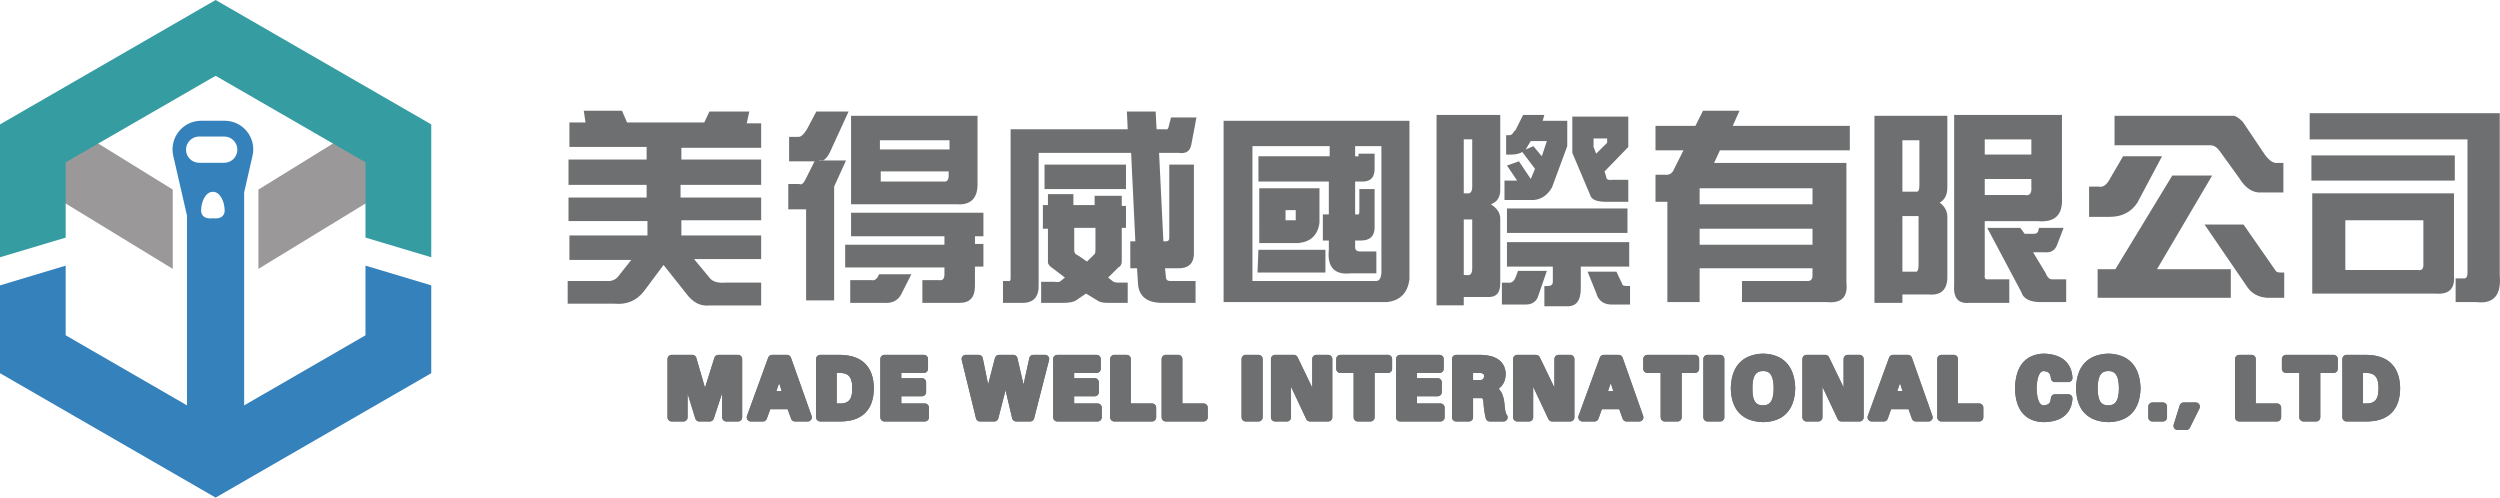 <?xml version="1.0" encoding="utf-8"?>
<!-- Generator: Adobe Illustrator 16.0.0, SVG Export Plug-In . SVG Version: 6.00 Build 0)  -->
<!DOCTYPE svg PUBLIC "-//W3C//DTD SVG 1.1//EN" "http://www.w3.org/Graphics/SVG/1.1/DTD/svg11.dtd">
<svg version="1.1" id="圖層_1" xmlns="http://www.w3.org/2000/svg" xmlns:xlink="http://www.w3.org/1999/xlink" x="0px" y="0px"
	 width="301.449px" height="60px" viewBox="0 0 301.449 60" enable-background="new 0 0 301.449 60" xml:space="preserve">
<g>
	<g>
		<path fill="#6E6F70" d="M68.66,14.77h1.94l-0.21-1.42H75l0.61,1.42h9.31l0.62-1.32h4.81l-0.31,1.42h1.74v2.95h-9.62v1.42h9.62
			v3.05h-9.72v1.53h9.72v2.74h-9.62v1.83h9.62v2.85h-8.09l1.85,2.23c0.34,0.48,0.99,0.68,1.94,0.61h4.3v2.75h-6.24
			c-1.1,0.13-2.05-0.38-2.87-1.53l-2.66-3.35l-2.35,3.15c-0.89,1.15-2.08,1.66-3.58,1.52h-5.63v-2.74h4.6
			c0.68,0.07,1.2-0.14,1.54-0.61l1.53-1.93h-7.46v-2.95h9.41v-1.73h-9.52v-2.84h9.42v-1.53h-9.42v-3.05h9.42v-1.52h-9.31V14.77z"/>
		<path fill-rule="evenodd" clip-rule="evenodd" fill="#6E6F70" d="M106.2,21.89h7.58c0.4,0.06,0.61-0.17,0.61-0.72v-0.5h-8.19
			V21.89z M114.49,16.91h-8.39v1.11h8.39V16.91z M102.62,24.63V13.96h15.25v8.03c0.07,1.9-0.79,2.78-2.56,2.64H102.62z
			 M102.52,36.52v-2.74h2.56c0.27,0.07,0.51-0.04,0.72-0.31l0.2-0.4h3.89l-1.23,2.43c-0.41,0.75-1.09,1.09-2.05,1.02H102.52z
			 M102.62,28.49v-2.84h15.96v2.84h-1.02v0.92h1.02v2.74h-1.02v2.34c0,1.35-0.61,2.03-1.84,2.03h-4.5v-2.74h2.04
			c0.41,0.07,0.62-0.17,0.62-0.71v-0.82h-11.97v-2.74h11.97v-1.02H102.62z M95.15,16.5h1.03c0.34,0.07,0.71-0.24,1.12-0.91
			l1.13-2.14h3.89l-2.05,4.47c-0.48,1.16-0.99,1.63-1.53,1.43h3.27l-1.43,3.15v13.72H97.2V25.24h-2.15v-3.05h1.33
			c0.27,0.14,0.55-0.1,0.82-0.71l1.02-2.03h-3.07V16.5z"/>
		<path fill-rule="evenodd" clip-rule="evenodd" fill="#6E6F70" d="M130.04,30.83l1.03,0.71l0.92-0.91c0.07-0.07,0.1-0.24,0.1-0.51
			v-2.64h-2.56v2.74C129.53,30.49,129.7,30.7,130.04,30.83z M125.95,19.85h9.82v2.95h-9.82V19.85z M125.54,33.98h1.64
			c0.34,0.07,0.58,0.03,0.72-0.1l0.51-0.41l-1.74-1.32c-0.21-0.2-0.31-0.37-0.31-0.51v-4.06h-0.61v-2.85h0.61v-1.32h3.07v1.32h2.56
			v-1.12h3.27v1.22h0.51v2.65h-0.51v4.06c0,0.34-0.14,0.58-0.41,0.71l-1.23,1.22l0.52,0.41c0.13,0.13,0.37,0.2,0.71,0.2h1.13v2.44
			h-2.46c-0.54,0-0.95-0.1-1.22-0.3l-1.34-0.82l-1.22,0.82c-0.28,0.2-0.82,0.3-1.64,0.3h-2.56V33.98z M136.29,29.1h0.61l-0.51-10.67
			h-11.15v15.86c0.06,1.48-0.59,2.23-1.95,2.23h-2.35v-2.64h0.61c0.21,0.07,0.31-0.03,0.31-0.31V15.59h14.12l-0.1-2.14h3.47
			l0.11,2.14h1.02c0.21,0.06,0.34,0,0.41-0.21l0.31-1.22h3.07l-0.62,3.26c-0.14,0.81-0.65,1.15-1.53,1.01h-2.36l0.52,10.67h0.3
			c0.28,0,0.41-0.13,0.41-0.4v-8.85h2.97v10.88c-0.07,1.08-0.68,1.62-1.84,1.62h-1.64l0.1,1.02c0,0.34,0.17,0.51,0.51,0.51h3.07
			v2.64h-3.99c-1.91,0-2.9-0.81-2.96-2.44l-0.11-1.73h-0.81V29.1z"/>
		<path fill-rule="evenodd" clip-rule="evenodd" fill="#6E6F70" d="M155.01,26.56h1.23v-1.22h-1.23V26.56z M156.54,29.31h-4.7V22.7
			h7.26v4.17C158.9,28.36,158.04,29.17,156.54,29.31z M151.63,32.86l0.11-2.74h8.08v2.74H151.63z M160.33,17.62h-9.31v16.26h14.94
			c0.34,0,0.54-0.31,0.61-0.92V17.62h-3.17v1.22h0.2c0.14,0.07,0.21,0.03,0.21-0.1v-0.21h1.94v1.83c0,1.02-0.48,1.53-1.43,1.53
			h-0.92v3.96h0.2c0.21,0.07,0.31-0.03,0.31-0.3V22.8h1.84v4.78c-0.07,0.95-0.61,1.42-1.64,1.42h-0.71v0.81
			c0,0.34,0.2,0.51,0.61,0.51h1.95v2.64h-3.07c-1.98,0.21-2.87-0.74-2.66-2.84V29h-0.72v-3.15h0.72v-3.96h-8.49v-3.05h8.59V17.62z
			 M147.54,36.42V14.57h22.41v19.11c-0.21,1.62-1.09,2.54-2.66,2.74H147.54z"/>
		<path fill-rule="evenodd" clip-rule="evenodd" fill="#6E6F70" d="M192.15,16.7v1.02l0.31,0.81l1.33-1.32V16.7H192.15z
			 M194.61,36.72c-1.17,0.07-1.88-0.4-2.15-1.42l-1.03-2.54h3.48l0.72,1.53c0,0.13,0.2,0.2,0.61,0.2h0.31v2.23H194.61z
			 M194.09,24.33c-1.43,0.06-2.21-0.21-2.35-0.82l-2.15-5.08v-4.37h6.75v3.66l-2.86,2.95l0.21,0.71c0,0.27,0.27,0.37,0.81,0.3h1.84
			v2.65H194.09z M186.52,17.01h-1.94l-0.62,1.02l0.93-0.41l1.02,1.22L186.52,17.01z M187.24,32.15h-5.53V29.2h14.74v2.95h-5.84v2.64
			c0,1.49-0.57,2.2-1.73,2.14h-2.66v-2.44h0.41c0.4,0,0.61-0.17,0.61-0.51V32.15z M181.71,25.14h14.53v2.95h-14.53V25.14z
			 M181.61,16.3h0.41c0.21,0,0.37-0.14,0.51-0.41l0.21-0.2l0.92-1.83h2.56l-0.21,0.71h2.97v3.05l-1.84,4.98
			c-0.55,0.95-1.3,1.46-2.25,1.52h-3.48v-2.34h1.53l-1.23-1.82l1.44-0.51l1.43,2.13l0.51-1.22l-1.53-2.03
			c-0.35,0.2-0.79,0.31-1.33,0.31h-0.62V16.3z M185.4,35.91c-0.28,0.54-0.75,0.81-1.44,0.81h-2.86v-2.64h0.72
			c0.41,0.07,0.71-0.13,0.92-0.61l0.3-0.81h3.48L185.4,35.91z M176.9,33.17c0.41,0.07,0.62-0.21,0.62-0.82v-5.89h-1.02v6.71H176.9z
			 M176.5,23.31h0.4c0.41,0.07,0.62-0.2,0.62-0.81v-5.7h-1.02V23.31z M173.22,13.86h7.68v9.04c0,0.88-0.38,1.46-1.13,1.73
			c0.75,0.48,1.13,1.05,1.13,1.73v7.82c0,1.16-0.52,1.7-1.54,1.63h-2.86v1.01h-3.28V13.86z"/>
		<path fill-rule="evenodd" clip-rule="evenodd" fill="#6E6F70" d="M218.55,27.58h-13.61v1.93h13.61V27.58z M204.94,24.63h13.61
			V22.7h-13.61V24.63z M199.62,15.18h4.81l0.92-1.83h4.4l-0.82,1.83h14.12v2.95h-15.66l-0.71,1.52h15.96v14.43
			c0.2,1.76-0.61,2.54-2.46,2.34h-10.13v-2.54h7.68c0.54,0.07,0.82-0.14,0.82-0.61v-0.92h-13.61v4.07h-3.89V24.33h-1.43v-3.26h1.12
			c0.55,0.07,0.92-0.17,1.13-0.71l1.12-2.23h-3.37V15.18z"/>
		<path fill-rule="evenodd" clip-rule="evenodd" fill="#6E6F70" d="M239.62,27.48h3.99l0.52,0.71h1.12c0.27,0,0.44-0.1,0.51-0.31
			l0.1-0.4h2.97l-0.82,2.13c-0.27,0.61-0.75,0.88-1.43,0.81h-1.43l1.53,2.54c0.21,0.55,0.51,0.78,0.93,0.72h1.53v2.74h-2.76
			c-1.51,0.07-2.39-0.34-2.66-1.22L239.62,27.48z M244.13,23.51c0.61,0.14,0.88-0.2,0.81-1.01v-0.92h-5.62v1.93H244.13z
			 M244.94,16.81h-5.62v1.82h5.62V16.81z M235.63,13.86h13v9.96c0.13,2.1-0.86,3.05-2.97,2.84h-6.34v6.41
			c-0.07,0.47,0.06,0.67,0.41,0.61h2.55v2.84h-4.81c-1.36,0.13-1.97-0.61-1.84-2.23V13.86z M230.93,32.76
			c0.27,0.07,0.41-0.2,0.41-0.81v-5.9h-1.95v6.71H230.93z M231.03,23.11c0.27,0.06,0.41-0.17,0.41-0.72v-5.48h-2.05v6.2H231.03z
			 M226.02,36.52V13.96h8.79v8.64c0,0.88-0.3,1.49-0.92,1.83c0.62,0.47,0.92,1.05,0.92,1.73v7.01c0.07,1.69-0.68,2.47-2.25,2.34
			h-3.17v1.01H226.02z"/>
		<path fill-rule="evenodd" clip-rule="evenodd" fill="#6E6F70" d="M273.39,35.91c-1.03-0.07-1.81-0.47-2.36-1.22l-5.21-7.62h4.7
			l3.89,5.59c0.07,0.14,0.27,0.2,0.62,0.2h0.4v3.05H273.39z M254.97,17.52v-3.56h14.33c0.27,0,0.64,0.24,1.12,0.71l2.46,3.66
			c0.61,0.95,1.19,1.39,1.74,1.32h0.71v3.56h-2.66c-1.02,0.07-1.91-0.51-2.66-1.73l-2.35-3.25c-0.34-0.48-0.72-0.71-1.13-0.71
			H254.97z M255.07,32.46l6.86-11.29h4.81l-6.65,11.29h8.9v3.45h-16.06v-3.45H255.07z M251.9,22.5h1.13
			c0.54,0.13,1.02-0.21,1.43-1.02l1.54-2.64h4.7l-2.97,5.59c-0.75,1.15-1.87,1.72-3.37,1.72h-2.46V22.5z"/>
		<path fill-rule="evenodd" clip-rule="evenodd" fill="#6E6F70" d="M292.21,26.56h-9.41v6h8.8c0.41,0.07,0.61-0.14,0.61-0.61V26.56z
			 M293.65,35.4h-14.84V23.31h17.09v9.96C296.03,34.83,295.28,35.54,293.65,35.4z M278.71,18.74H296v3.04h-17.29V18.74z
			 M297.53,16.81H278.5v-3.16h22.92v19.52c0.21,2.44-0.75,3.52-2.86,3.25h-2.46v-2.85h0.92c0.34,0.07,0.51-0.17,0.51-0.71V16.81z"/>
		<polygon fill="#6E6F70" stroke="#6E6F70" stroke-linecap="round" stroke-linejoin="round" stroke-miterlimit="10" points="
			87.58,44.28 85.59,50.32 84.32,50.32 82.45,44.28 82.41,44.32 82.41,50.32 80.99,50.32 80.99,43.29 83.48,43.29 84.97,48.42 
			85.01,48.42 86.62,43.29 88.99,43.29 88.99,50.32 87.58,50.32 87.58,44.32 		"/>
		<polygon fill="none" stroke="#6E6F70" stroke-linecap="round" stroke-linejoin="round" stroke-miterlimit="10" points="
			87.58,44.28 85.59,50.32 84.32,50.32 82.45,44.28 82.41,44.32 82.41,50.32 80.99,50.32 80.99,43.29 83.48,43.29 84.97,48.42 
			85.01,48.42 86.62,43.29 88.99,43.29 88.99,50.32 87.58,50.32 87.58,44.32 		"/>
		
			<path fill-rule="evenodd" clip-rule="evenodd" fill="#6E6F70" stroke="#6E6F70" stroke-linecap="round" stroke-linejoin="round" stroke-miterlimit="10" d="
			M92.91,47.66h2.03l-0.95-3h-0.04L92.91,47.66z M91.99,50.32h-1.45l2.56-7.03h1.8l2.49,7.03h-1.53l-0.54-1.48h-2.79L91.99,50.32z"
			/>
		
			<path fill-rule="evenodd" clip-rule="evenodd" fill="none" stroke="#6E6F70" stroke-linecap="round" stroke-linejoin="round" stroke-miterlimit="10" d="
			M92.91,47.66h2.03l-0.95-3h-0.04L92.91,47.66z M91.99,50.32h-1.45l2.56-7.03h1.8l2.49,7.03h-1.53l-0.54-1.48h-2.79L91.99,50.32z"
			/>
		
			<path fill-rule="evenodd" clip-rule="evenodd" fill="#6E6F70" stroke="#6E6F70" stroke-linecap="round" stroke-linejoin="round" stroke-miterlimit="10" d="
			M100.39,44.47v4.68h0.81c1.4,0.05,2.09-0.73,2.06-2.32c0.03-1.6-0.66-2.39-2.06-2.36H100.39z M98.9,50.32v-7.03h2.41
			c2.35,0.03,3.54,1.21,3.56,3.54c-0.02,2.33-1.21,3.49-3.56,3.49H98.9z"/>
		
			<path fill-rule="evenodd" clip-rule="evenodd" fill="none" stroke="#6E6F70" stroke-linecap="round" stroke-linejoin="round" stroke-miterlimit="10" d="
			M100.39,44.47v4.68h0.81c1.4,0.05,2.09-0.73,2.06-2.32c0.03-1.6-0.66-2.39-2.06-2.36H100.39z M98.9,50.32v-7.03h2.41
			c2.35,0.03,3.54,1.21,3.56,3.54c-0.02,2.33-1.21,3.49-3.56,3.49H98.9z"/>
		<polygon fill="#6E6F70" stroke="#6E6F70" stroke-linecap="round" stroke-linejoin="round" stroke-miterlimit="10" points="
			106.65,50.32 106.65,43.29 111.4,43.29 111.4,44.47 108.18,44.47 108.18,46.1 111.17,46.1 111.17,47.28 108.18,47.28 
			108.18,49.15 111.51,49.15 111.51,50.32 		"/>
		<polygon fill="none" stroke="#6E6F70" stroke-linecap="round" stroke-linejoin="round" stroke-miterlimit="10" points="
			106.65,50.32 106.65,43.29 111.4,43.29 111.4,44.47 108.18,44.47 108.18,46.1 111.17,46.1 111.17,47.28 108.18,47.28 
			108.18,49.15 111.51,49.15 111.51,50.32 		"/>
		<polygon fill="#6E6F70" stroke="#6E6F70" stroke-linecap="round" stroke-linejoin="round" stroke-miterlimit="10" points="
			119.09,48.57 120.46,43.29 122.19,43.29 123.41,48.57 123.45,48.57 124.6,43.29 126.01,43.29 124.21,50.32 122.53,50.32 
			121.27,44.96 119.89,50.32 118.17,50.32 116.45,43.29 118.01,43.29 		"/>
		<polygon fill="none" stroke="#6E6F70" stroke-linecap="round" stroke-linejoin="round" stroke-miterlimit="10" points="
			119.09,48.57 120.46,43.29 122.19,43.29 123.41,48.57 123.45,48.57 124.6,43.29 126.01,43.29 124.21,50.32 122.53,50.32 
			121.27,44.96 119.89,50.32 118.17,50.32 116.45,43.29 118.01,43.29 		"/>
		<polygon fill="#6E6F70" stroke="#6E6F70" stroke-linecap="round" stroke-linejoin="round" stroke-miterlimit="10" points="
			127.49,50.32 127.49,43.29 132.23,43.29 132.23,44.47 129.02,44.47 129.02,46.1 132,46.1 132,47.28 129.02,47.28 129.02,49.15 
			132.35,49.15 132.35,50.32 		"/>
		<polygon fill="none" stroke="#6E6F70" stroke-linecap="round" stroke-linejoin="round" stroke-miterlimit="10" points="
			127.49,50.32 127.49,43.29 132.23,43.29 132.23,44.47 129.02,44.47 129.02,46.1 132,46.1 132,47.28 129.02,47.28 129.02,49.15 
			132.35,49.15 132.35,50.32 		"/>
		<polygon fill="#6E6F70" stroke="#6E6F70" stroke-linecap="round" stroke-linejoin="round" stroke-miterlimit="10" points="
			138.91,50.32 134.36,50.32 134.36,43.29 135.85,43.29 135.85,49.15 138.91,49.15 		"/>
		<polygon fill="none" stroke="#6E6F70" stroke-linecap="round" stroke-linejoin="round" stroke-miterlimit="10" points="
			138.91,50.32 134.36,50.32 134.36,43.29 135.85,43.29 135.85,49.15 138.91,49.15 		"/>
		<polygon fill="#6E6F70" stroke="#6E6F70" stroke-linecap="round" stroke-linejoin="round" stroke-miterlimit="10" points="
			145.13,50.32 140.57,50.32 140.57,43.29 142.07,43.29 142.07,49.15 145.13,49.15 		"/>
		<polygon fill="none" stroke="#6E6F70" stroke-linecap="round" stroke-linejoin="round" stroke-miterlimit="10" points="
			145.13,50.32 140.57,50.32 140.57,43.29 142.07,43.29 142.07,49.15 145.13,49.15 		"/>
		
			<rect x="150.21" y="43.29" fill="#6E6F70" stroke="#6E6F70" stroke-linecap="round" stroke-linejoin="round" stroke-miterlimit="10" width="1.54" height="7.03"/>
		
			<rect x="150.21" y="43.29" fill="none" stroke="#6E6F70" stroke-linecap="round" stroke-linejoin="round" stroke-miterlimit="10" width="1.54" height="7.03"/>
		<polygon fill="#6E6F70" stroke="#6E6F70" stroke-linecap="round" stroke-linejoin="round" stroke-miterlimit="10" points="
			160.15,50.32 157.96,50.32 155.21,44.47 155.17,44.51 155.17,50.32 153.75,50.32 153.75,43.29 156.01,43.29 158.69,48.84 
			158.73,48.8 158.73,43.29 160.15,43.29 		"/>
		<polygon fill="none" stroke="#6E6F70" stroke-linecap="round" stroke-linejoin="round" stroke-miterlimit="10" points="
			160.15,50.32 157.96,50.32 155.21,44.47 155.17,44.51 155.17,50.32 153.75,50.32 153.75,43.29 156.01,43.29 158.69,48.84 
			158.73,48.8 158.73,43.29 160.15,43.29 		"/>
		<polygon fill="#6E6F70" stroke="#6E6F70" stroke-linecap="round" stroke-linejoin="round" stroke-miterlimit="10" points="
			161.62,44.47 161.62,43.29 167.36,43.29 167.36,44.47 165.25,44.47 165.25,50.32 163.72,50.32 163.72,44.47 		"/>
		<polygon fill="none" stroke="#6E6F70" stroke-linecap="round" stroke-linejoin="round" stroke-miterlimit="10" points="
			161.62,44.47 161.62,43.29 167.36,43.29 167.36,44.47 165.25,44.47 165.25,50.32 163.72,50.32 163.72,44.47 		"/>
		<polygon fill="#6E6F70" stroke="#6E6F70" stroke-linecap="round" stroke-linejoin="round" stroke-miterlimit="10" points="
			168.83,50.32 168.83,43.29 173.58,43.29 173.58,44.47 170.36,44.47 170.36,46.1 173.35,46.1 173.35,47.28 170.36,47.28 
			170.36,49.15 173.69,49.15 173.69,50.32 		"/>
		<polygon fill="none" stroke="#6E6F70" stroke-linecap="round" stroke-linejoin="round" stroke-miterlimit="10" points="
			168.83,50.32 168.83,43.29 173.58,43.29 173.58,44.47 170.36,44.47 170.36,46.1 173.35,46.1 173.35,47.28 170.36,47.28 
			170.36,49.15 173.69,49.15 173.69,50.32 		"/>
		
			<path fill-rule="evenodd" clip-rule="evenodd" fill="#6E6F70" stroke="#6E6F70" stroke-linecap="round" stroke-linejoin="round" stroke-miterlimit="10" d="
			M177.12,44.47v1.86h1.26c0.69,0,1.04-0.33,1.07-0.99c-0.03-0.58-0.38-0.87-1.07-0.87H177.12z M177.12,47.51v2.81h-1.54v-7.03h3.03
			c1.6,0.05,2.42,0.66,2.45,1.83c-0.03,0.91-0.51,1.48-1.46,1.71v0.03c0.69,0.08,1.11,0.6,1.27,1.56c0,0.08,0.01,0.15,0.03,0.23
			c0.05,0.86,0.18,1.42,0.39,1.67h-1.65c-0.15-0.61-0.24-1.24-0.27-1.9c-0.07-0.6-0.29-0.91-0.65-0.91H177.12z"/>
		
			<path fill-rule="evenodd" clip-rule="evenodd" fill="none" stroke="#6E6F70" stroke-linecap="round" stroke-linejoin="round" stroke-miterlimit="10" d="
			M177.12,44.47v1.86h1.26c0.69,0,1.04-0.33,1.07-0.99c-0.03-0.58-0.38-0.87-1.07-0.87H177.12z M177.12,47.51v2.81h-1.54v-7.03h3.03
			c1.6,0.05,2.42,0.66,2.45,1.83c-0.03,0.91-0.51,1.48-1.46,1.71v0.03c0.69,0.08,1.11,0.6,1.27,1.56c0,0.08,0.01,0.15,0.03,0.23
			c0.05,0.86,0.18,1.42,0.39,1.67h-1.65c-0.15-0.61-0.24-1.24-0.27-1.9c-0.07-0.6-0.29-0.91-0.65-0.91H177.12z"/>
		<polygon fill="#6E6F70" stroke="#6E6F70" stroke-linecap="round" stroke-linejoin="round" stroke-miterlimit="10" points="
			189.34,50.32 187.16,50.32 184.4,44.47 184.37,44.51 184.37,50.32 182.95,50.32 182.95,43.29 185.21,43.29 187.89,48.84 
			187.93,48.8 187.93,43.29 189.34,43.29 		"/>
		<polygon fill="none" stroke="#6E6F70" stroke-linecap="round" stroke-linejoin="round" stroke-miterlimit="10" points="
			189.34,50.32 187.16,50.32 184.4,44.47 184.37,44.51 184.37,50.32 182.95,50.32 182.95,43.29 185.21,43.29 187.89,48.84 
			187.93,48.8 187.93,43.29 189.34,43.29 		"/>
		
			<path fill-rule="evenodd" clip-rule="evenodd" fill="#6E6F70" stroke="#6E6F70" stroke-linecap="round" stroke-linejoin="round" stroke-miterlimit="10" d="
			M193.19,47.66h2.03l-0.96-3h-0.04L193.19,47.66z M192.27,50.32h-1.46l2.57-7.03h1.8l2.48,7.03h-1.53l-0.53-1.48h-2.8L192.27,50.32
			z"/>
		
			<path fill-rule="evenodd" clip-rule="evenodd" fill="none" stroke="#6E6F70" stroke-linecap="round" stroke-linejoin="round" stroke-miterlimit="10" d="
			M193.19,47.66h2.03l-0.96-3h-0.04L193.19,47.66z M192.27,50.32h-1.46l2.57-7.03h1.8l2.48,7.03h-1.53l-0.53-1.48h-2.8L192.27,50.32
			z"/>
		<polygon fill="#6E6F70" stroke="#6E6F70" stroke-linecap="round" stroke-linejoin="round" stroke-miterlimit="10" points="
			198.64,44.47 198.64,43.29 204.38,43.29 204.38,44.47 202.28,44.47 202.28,50.32 200.74,50.32 200.74,44.47 		"/>
		<polygon fill="none" stroke="#6E6F70" stroke-linecap="round" stroke-linejoin="round" stroke-miterlimit="10" points="
			198.64,44.47 198.64,43.29 204.38,43.29 204.38,44.47 202.28,44.47 202.28,50.32 200.74,50.32 200.74,44.47 		"/>
		
			<rect x="205.89" y="43.29" fill="#6E6F70" stroke="#6E6F70" stroke-linecap="round" stroke-linejoin="round" stroke-miterlimit="10" width="1.53" height="7.03"/>
		
			<rect x="205.89" y="43.29" fill="none" stroke="#6E6F70" stroke-linecap="round" stroke-linejoin="round" stroke-miterlimit="10" width="1.53" height="7.03"/>
		
			<path fill-rule="evenodd" clip-rule="evenodd" fill="#6E6F70" stroke="#6E6F70" stroke-linecap="round" stroke-linejoin="round" stroke-miterlimit="10" d="
			M212.61,44.24c-1.23,0-1.83,0.86-1.8,2.59c-0.03,1.72,0.57,2.57,1.8,2.54c1.17,0,1.76-0.85,1.76-2.54
			C214.37,45.1,213.78,44.24,212.61,44.24z M212.61,50.4c-2.22-0.05-3.36-1.24-3.41-3.57c0.05-2.39,1.19-3.62,3.41-3.69
			c2.16,0.07,3.29,1.3,3.36,3.69C215.9,49.16,214.77,50.35,212.61,50.4z"/>
		
			<path fill-rule="evenodd" clip-rule="evenodd" fill="none" stroke="#6E6F70" stroke-linecap="round" stroke-linejoin="round" stroke-miterlimit="10" d="
			M212.61,44.24c-1.23,0-1.83,0.86-1.8,2.59c-0.03,1.72,0.57,2.57,1.8,2.54c1.17,0,1.76-0.85,1.76-2.54
			C214.37,45.1,213.78,44.24,212.61,44.24z M212.61,50.4c-2.22-0.05-3.36-1.24-3.41-3.57c0.05-2.39,1.19-3.62,3.41-3.69
			c2.16,0.07,3.29,1.3,3.36,3.69C215.9,49.16,214.77,50.35,212.61,50.4z"/>
		<polygon fill="#6E6F70" stroke="#6E6F70" stroke-linecap="round" stroke-linejoin="round" stroke-miterlimit="10" points="
			224.22,50.32 222.04,50.32 219.28,44.47 219.25,44.51 219.25,50.32 217.83,50.32 217.83,43.29 220.09,43.29 222.77,48.84 
			222.8,48.8 222.8,43.29 224.22,43.29 		"/>
		<polygon fill="none" stroke="#6E6F70" stroke-linecap="round" stroke-linejoin="round" stroke-miterlimit="10" points="
			224.22,50.32 222.04,50.32 219.28,44.47 219.25,44.51 219.25,50.32 217.83,50.32 217.83,43.29 220.09,43.29 222.77,48.84 
			222.8,48.8 222.8,43.29 224.22,43.29 		"/>
		
			<path fill-rule="evenodd" clip-rule="evenodd" fill="#6E6F70" stroke="#6E6F70" stroke-linecap="round" stroke-linejoin="round" stroke-miterlimit="10" d="
			M228.07,47.66h2.02l-0.95-3h-0.04L228.07,47.66z M227.15,50.32h-1.46l2.57-7.03h1.8l2.48,7.03h-1.53l-0.53-1.48h-2.8L227.15,50.32
			z"/>
		
			<path fill-rule="evenodd" clip-rule="evenodd" fill="none" stroke="#6E6F70" stroke-linecap="round" stroke-linejoin="round" stroke-miterlimit="10" d="
			M228.07,47.66h2.02l-0.95-3h-0.04L228.07,47.66z M227.15,50.32h-1.46l2.57-7.03h1.8l2.48,7.03h-1.53l-0.53-1.48h-2.8L227.15,50.32
			z"/>
		<polygon fill="#6E6F70" stroke="#6E6F70" stroke-linecap="round" stroke-linejoin="round" stroke-miterlimit="10" points="
			238.65,50.32 234.09,50.32 234.09,43.29 235.59,43.29 235.59,49.15 238.65,49.15 		"/>
		<polygon fill="none" stroke="#6E6F70" stroke-linecap="round" stroke-linejoin="round" stroke-miterlimit="10" points="
			238.65,50.32 234.09,50.32 234.09,43.29 235.59,43.29 235.59,49.15 238.65,49.15 		"/>
		<path fill="#6E6F70" stroke="#6E6F70" stroke-linecap="round" stroke-linejoin="round" stroke-miterlimit="10" d="M249.4,45.57
			h-1.61c-0.05-0.83-0.51-1.28-1.38-1.33c-0.84,0.05-1.29,0.91-1.34,2.59c0.05,1.67,0.5,2.52,1.34,2.54
			c0.87-0.02,1.33-0.47,1.38-1.33h1.61c-0.1,1.55-1.1,2.33-2.99,2.36c-1.91-0.05-2.89-1.24-2.94-3.57c0.05-2.39,1.03-3.61,2.94-3.69
			C248.3,43.19,249.3,44,249.4,45.57z"/>
		<path fill="none" stroke="#6E6F70" stroke-linecap="round" stroke-linejoin="round" stroke-miterlimit="10" d="M249.4,45.57h-1.61
			c-0.05-0.83-0.51-1.28-1.38-1.33c-0.84,0.05-1.29,0.91-1.34,2.59c0.05,1.67,0.5,2.52,1.34,2.54c0.87-0.02,1.33-0.47,1.38-1.33
			h1.61c-0.1,1.55-1.1,2.33-2.99,2.36c-1.91-0.05-2.89-1.24-2.94-3.57c0.05-2.39,1.03-3.61,2.94-3.69
			C248.3,43.19,249.3,44,249.4,45.57z"/>
		
			<path fill-rule="evenodd" clip-rule="evenodd" fill="#6E6F70" stroke="#6E6F70" stroke-linecap="round" stroke-linejoin="round" stroke-miterlimit="10" d="
			M254.24,44.24c-1.22,0-1.82,0.86-1.8,2.59c-0.02,1.72,0.58,2.57,1.8,2.54c1.17,0,1.76-0.85,1.76-2.54
			C256,45.1,255.41,44.24,254.24,44.24z M254.24,50.4c-2.22-0.05-3.36-1.24-3.41-3.57c0.05-2.39,1.19-3.62,3.41-3.69
			c2.17,0.07,3.29,1.3,3.37,3.69C257.53,49.16,256.41,50.35,254.24,50.4z"/>
		
			<path fill-rule="evenodd" clip-rule="evenodd" fill="none" stroke="#6E6F70" stroke-linecap="round" stroke-linejoin="round" stroke-miterlimit="10" d="
			M254.24,44.24c-1.22,0-1.82,0.86-1.8,2.59c-0.02,1.72,0.58,2.57,1.8,2.54c1.17,0,1.76-0.85,1.76-2.54
			C256,45.1,255.41,44.24,254.24,44.24z M254.24,50.4c-2.22-0.05-3.36-1.24-3.41-3.57c0.05-2.39,1.19-3.62,3.41-3.69
			c2.17,0.07,3.29,1.3,3.37,3.69C257.53,49.16,256.41,50.35,254.24,50.4z"/>
		
			<rect x="259.54" y="49.03" fill="#6E6F70" stroke="#6E6F70" stroke-linecap="round" stroke-linejoin="round" stroke-miterlimit="10" width="1.26" height="1.29"/>
		
			<rect x="259.54" y="49.03" fill="none" stroke="#6E6F70" stroke-linecap="round" stroke-linejoin="round" stroke-miterlimit="10" width="1.26" height="1.29"/>
		<polygon fill="#6E6F70" stroke="#6E6F70" stroke-linecap="round" stroke-linejoin="round" stroke-miterlimit="10" points="
			262.58,51.35 263.31,49.03 264.76,49.03 263.61,51.35 		"/>
		<polygon fill="none" stroke="#6E6F70" stroke-linecap="round" stroke-linejoin="round" stroke-miterlimit="10" points="
			262.58,51.35 263.31,49.03 264.76,49.03 263.61,51.35 		"/>
		<polygon fill="#6E6F70" stroke="#6E6F70" stroke-linecap="round" stroke-linejoin="round" stroke-miterlimit="10" points="
			274.56,50.32 270,50.32 270,43.29 271.5,43.29 271.5,49.15 274.56,49.15 		"/>
		<polygon fill="none" stroke="#6E6F70" stroke-linecap="round" stroke-linejoin="round" stroke-miterlimit="10" points="
			274.56,50.32 270,50.32 270,43.29 271.5,43.29 271.5,49.15 274.56,49.15 		"/>
		<polygon fill="#6E6F70" stroke="#6E6F70" stroke-linecap="round" stroke-linejoin="round" stroke-miterlimit="10" points="
			275.65,44.47 275.65,43.29 281.39,43.29 281.39,44.47 279.28,44.47 279.28,50.32 277.75,50.32 277.75,44.47 		"/>
		<polygon fill="none" stroke="#6E6F70" stroke-linecap="round" stroke-linejoin="round" stroke-miterlimit="10" points="
			275.65,44.47 275.65,43.29 281.39,43.29 281.39,44.47 279.28,44.47 279.28,50.32 277.75,50.32 277.75,44.47 		"/>
		
			<path fill-rule="evenodd" clip-rule="evenodd" fill="#6E6F70" stroke="#6E6F70" stroke-linecap="round" stroke-linejoin="round" stroke-miterlimit="10" d="
			M284.43,44.47v4.68h0.8c1.41,0.05,2.09-0.73,2.07-2.32c0.02-1.6-0.66-2.39-2.07-2.36H284.43z M282.94,50.32v-7.03h2.41
			c2.35,0.03,3.53,1.21,3.56,3.54c-0.03,2.33-1.21,3.49-3.56,3.49H282.94z"/>
		
			<path fill-rule="evenodd" clip-rule="evenodd" fill="none" stroke="#6E6F70" stroke-linecap="round" stroke-linejoin="round" stroke-miterlimit="10" d="
			M284.43,44.47v4.68h0.8c1.41,0.05,2.09-0.73,2.07-2.32c0.02-1.6-0.66-2.39-2.07-2.36H284.43z M282.94,50.32v-7.03h2.41
			c2.35,0.03,3.53,1.21,3.56,3.54c-0.03,2.33-1.21,3.49-3.56,3.49H282.94z"/>
	</g>
	<g>
		<polygon fill="#9A9899" points="46.55,13.35 31.16,22.86 31.16,32.42 50.69,20.5 		"/>
		<polygon fill="#9A9899" points="20.83,32.42 20.83,22.86 5.44,13.35 1.3,20.5 		"/>
		<polygon fill="#359CA1" points="7.92,28.65 7.92,19.57 26,9.14 44.07,19.57 44.07,28.65 52,31.02 52,15 26,0 0,15 0,31.02 		"/>
		<path fill-rule="evenodd" clip-rule="evenodd" fill="#3481BC" d="M24.02,16.46h3.01c0.88,0,1.59,0.71,1.59,1.59
			c0,0.87-0.71,1.58-1.59,1.58h-3.01c-0.88,0-1.59-0.71-1.59-1.58C22.43,17.17,23.14,16.46,24.02,16.46z M27.08,25.59
			c-0.17,0.7-0.77,0.79-1.41,0.73c-0.64,0.06-1.24-0.03-1.41-0.73c-0.07-0.79,0.27-2.1,1.07-2.4v-0.01
			c0.12-0.04,0.23-0.05,0.34-0.05c0.11,0,0.22,0.01,0.34,0.05v0.01C26.81,23.49,27.15,24.8,27.08,25.59z M44.07,32.03v8.4
			l-14.63,8.45V23.2l1.01-4.42c0.5-2.16-1.15-4.22-3.37-4.22h-1.25h-0.31h-1.26c-2.22,0-3.86,2.06-3.37,4.22l1.48,6.44l0.18,0.8
			v22.86L7.92,40.43v-8.4L0,34.41V45l26,15l26-15V34.41L44.07,32.03z"/>
	</g>
</g>
</svg>
